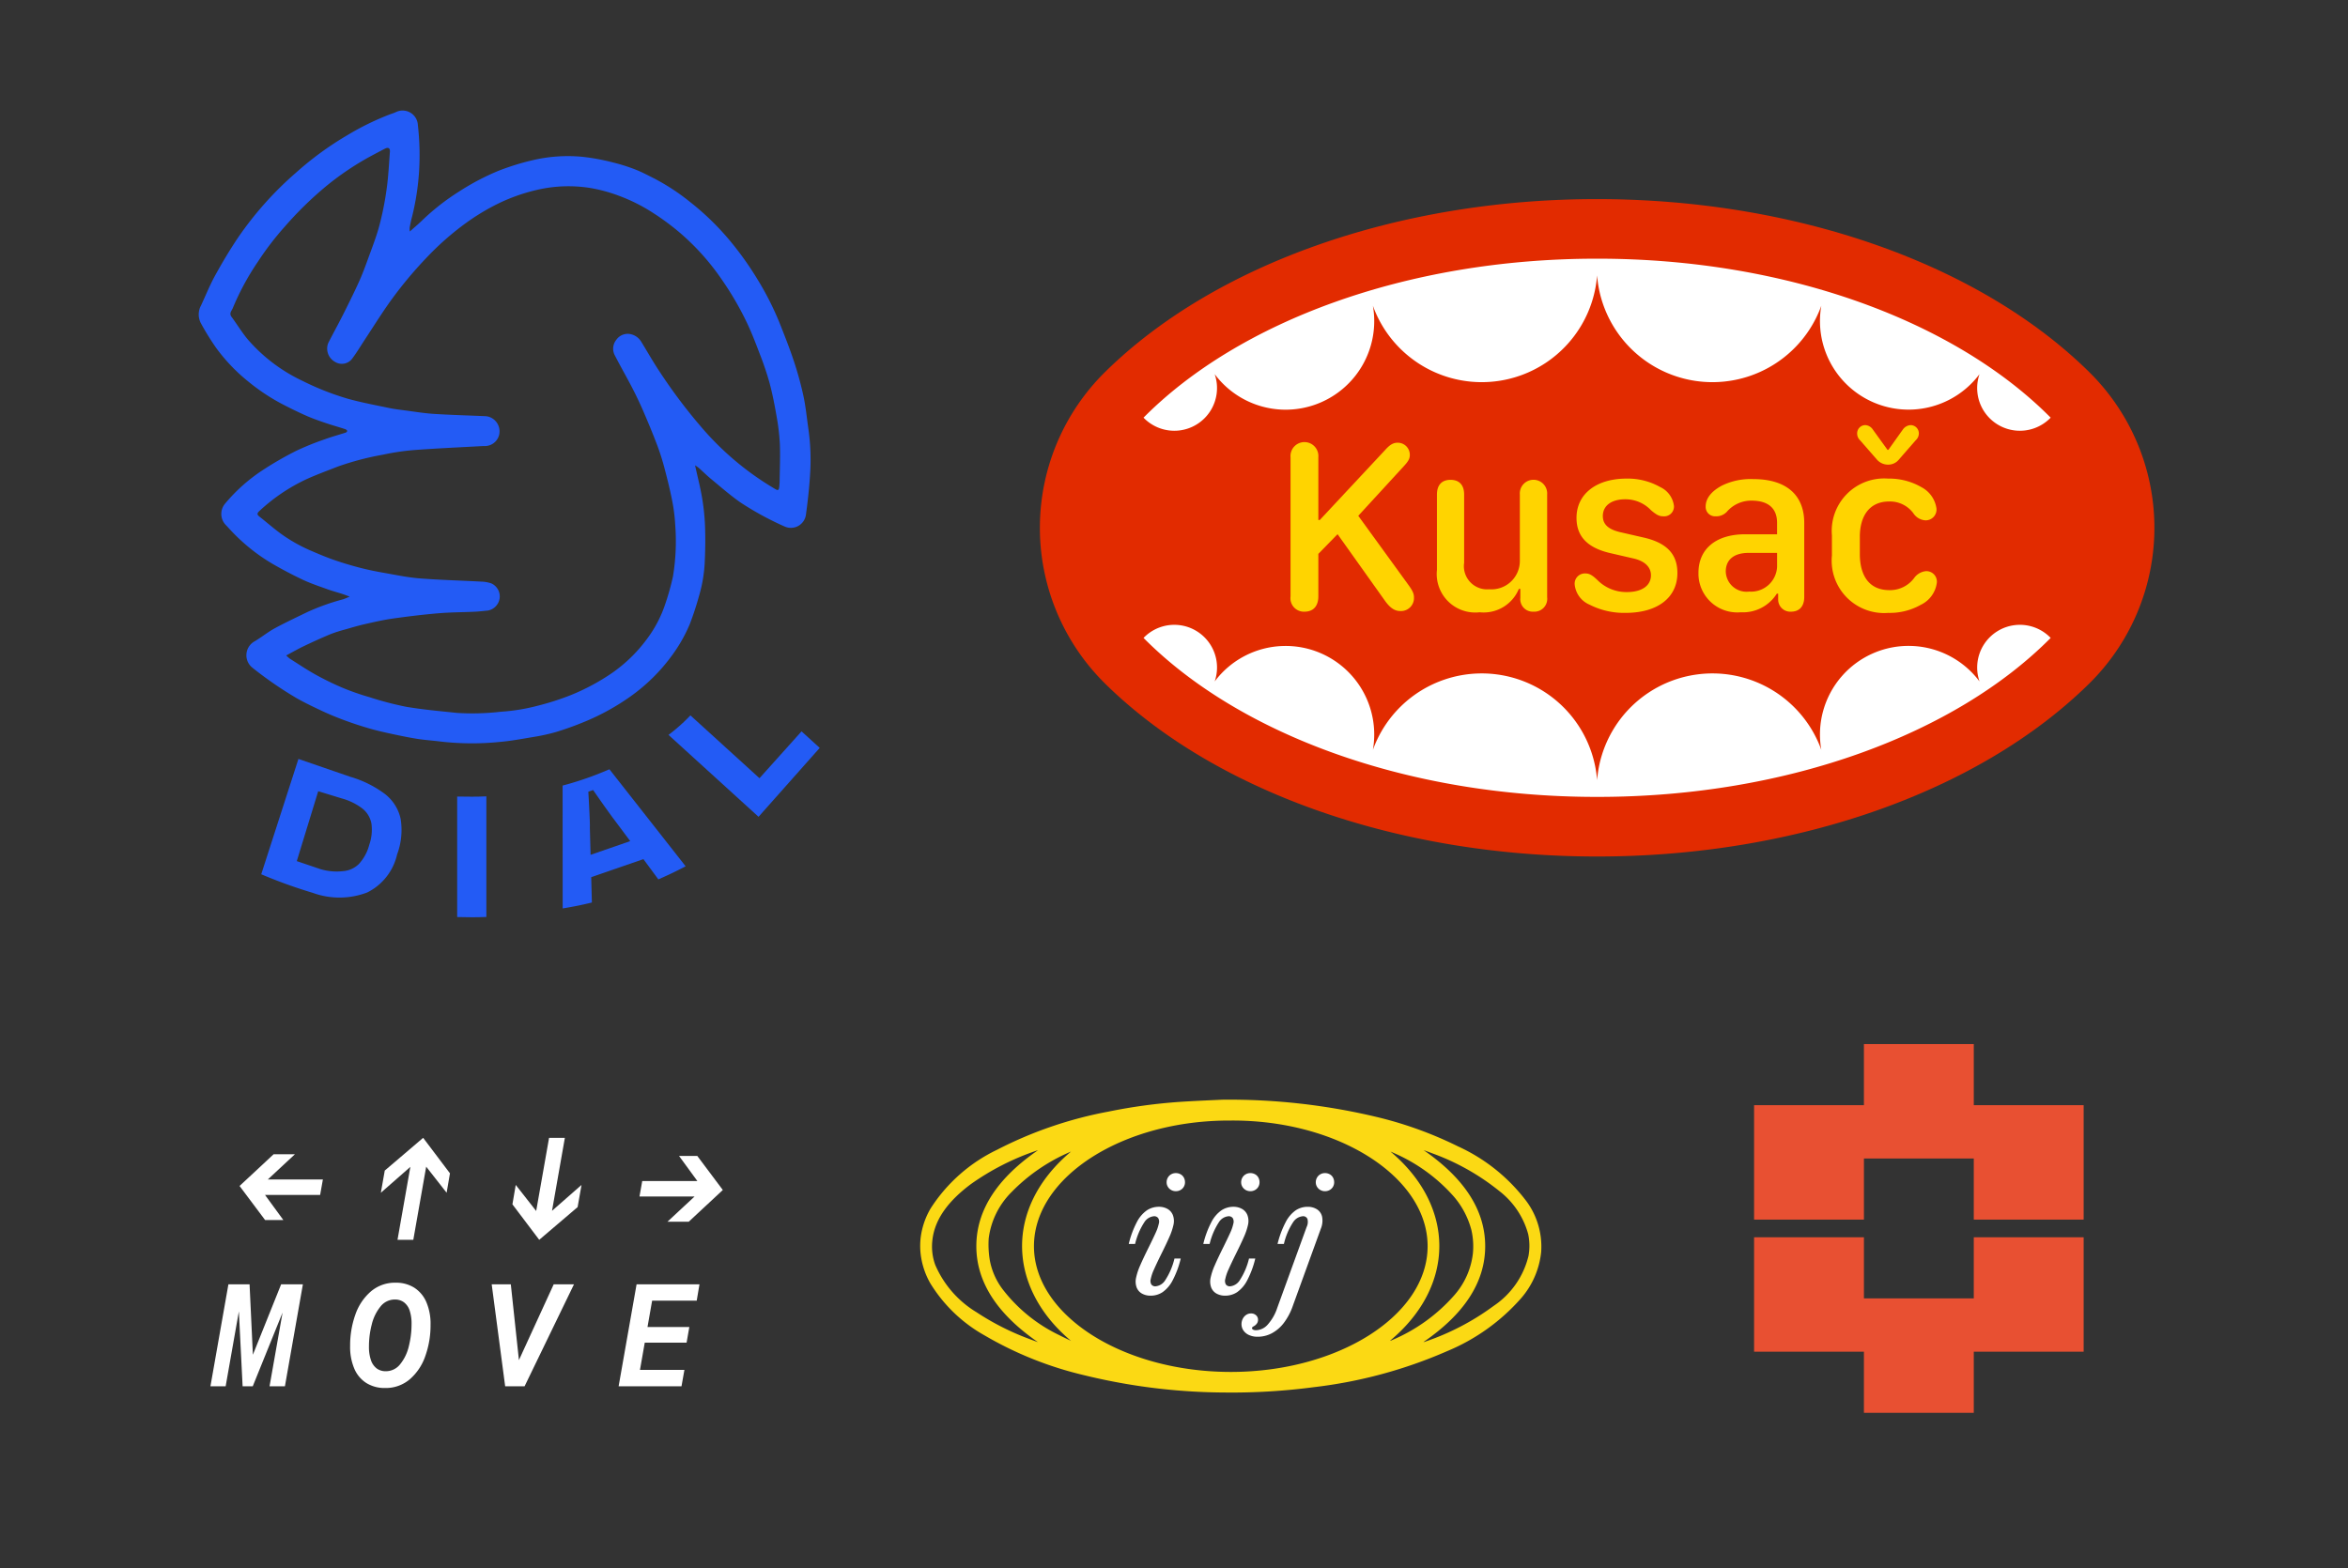 <svg id="Layer_1" data-name="Layer 1" xmlns="http://www.w3.org/2000/svg" viewBox="0 0 232 155"><rect x="0" y="0" width="232" height="155" fill="#333333" stroke="none"/><defs><style>.cls-1{fill:#235bf5;}.cls-2{fill:#fbd914;}.cls-3{fill:#fff;}.cls-4{fill:#e22b00;}.cls-5{fill:#ffd400;}.cls-6{fill:#e85032;}</style></defs><g id="Layer_2" data-name="Layer 2"><g id="Layer_1-2" data-name="Layer 1-2"><path class="cls-1" d="M38.05,78.488a10.652,10.652,0,0,0-3.443-1.713L29.488,75.011,25.812,86.409a48.891,48.891,0,0,0,5.101,1.841,7.704,7.704,0,0,0,5.376-.043,5.572,5.572,0,0,0,2.947-3.754,6.904,6.904,0,0,0,.352-3.51A4.241,4.241,0,0,0,38.05,78.488ZM36.485,83.503a4.477,4.477,0,0,1-1.005,1.87,2.473,2.473,0,0,1-1.553.724,5.567,5.567,0,0,1-2.273-.198L29.325,85.111l2.117-6.91,2.322.711a5.91,5.91,0,0,1,2.054,1.009,2.476,2.476,0,0,1,.881,1.469,4.485,4.485,0,0,1-.215,2.112Z"/><path class="cls-1" d="M45.173,90.637c1.034.017,1.758.045,2.884-.009V78.708c-1.111.054-1.771.032-2.884.02Z"/><path class="cls-1" d="M55.59,77.643,55.597,89.787c1.111-.188,1.799-.322,2.885-.585l-.066-2.505,5.158-1.784,1.477,2.003c1.067-.473,1.759-.803,2.695-1.295l-7.529-9.59A31.928,31.928,0,0,1,55.59,77.643ZM62.272,83.133l-3.919,1.356-.071-2.724c.006-.12.006-.24.001-.357-.005-.117-.008-.229-.009-.336-.044-1.061-.092-1.998-.143-2.823l.474-.164c.124.179.244.35.375.539q.355.512.74,1.056.829,1.158.921,1.269Z"/><path class="cls-1" d="M79.199,72.285l-4.156,4.631-6.824-6.211a17.253,17.253,0,0,1-2.165,1.929l8.896,8.096,6.044-6.811Z"/><path class="cls-1" d="M68.677,45.991c.249,1.133.517,2.16.692,3.202a21.875,21.875,0,0,1,.292,2.782c.044,1.143.03,2.292-.021,3.435a14.05,14.05,0,0,1-.566,3.474,29.536,29.536,0,0,1-.928,2.826,15.062,15.062,0,0,1-1.717,3.027,17.876,17.876,0,0,1-4.154,4.112,22.901,22.901,0,0,1-4.457,2.462c-.945.393-1.912.744-2.891,1.042a18.68,18.68,0,0,1-2.295.498c-1.106.189-2.215.392-3.331.486a27.184,27.184,0,0,1-5.749-.043c-.788-.101-1.585-.149-2.369-.275-.919-.148-1.83-.343-2.74-.54-.672-.145-1.342-.303-2.001-.496-.77-.225-1.535-.474-2.288-.75-.733-.269-1.46-.56-2.168-.888-.909-.422-1.818-.854-2.689-1.347a37.437,37.437,0,0,1-4.381-3.023,1.573,1.573,0,0,1,.176-2.551c.697-.397,1.321-.923,2.024-1.307,1.064-.581,2.166-1.092,3.255-1.625a22.345,22.345,0,0,1,3.55-1.266,6.65,6.65,0,0,0,.627-.262c-.289-.105-.505-.191-.727-.262-.483-.155-.975-.285-1.452-.457-.814-.294-1.641-.567-2.423-.933-1.012-.473-2.002-1-2.971-1.556a18.408,18.408,0,0,1-4.261-3.434c-.138-.147-.269-.3-.412-.441a1.572,1.572,0,0,1-.06-2.105,16.83,16.83,0,0,1,3.87-3.41,32.529,32.529,0,0,1,3.186-1.822,27.432,27.432,0,0,1,2.789-1.126c.683-.252,1.39-.44,2.083-.665.063-.021.106-.106.158-.161-.066-.059-.123-.146-.2-.171-.673-.217-1.355-.408-2.024-.637-.639-.218-1.279-.444-1.895-.718-.8-.355-1.585-.746-2.362-1.148a19.875,19.875,0,0,1-3.295-2.192,17.491,17.491,0,0,1-3.195-3.341,25.416,25.416,0,0,1-1.5-2.425,1.854,1.854,0,0,1,.009-1.774c.459-.985.863-1.999,1.385-2.949.691-1.257,1.428-2.494,2.225-3.687a33.755,33.755,0,0,1,5.767-6.48,31.391,31.391,0,0,1,5.064-3.7A26.501,26.501,0,0,1,38.632,11.264a4.528,4.528,0,0,0,.59-.231,1.51,1.51,0,0,1,2.068,1.334A26.253,26.253,0,0,1,41.4,17.068a25.213,25.213,0,0,1-.679,4.327c-.1.356-.171.721-.242,1.085a2.062,2.062,0,0,0,.014.401c.439-.393.827-.716,1.188-1.067a22.746,22.746,0,0,1,3.692-2.892,24.132,24.132,0,0,1,3.864-2.034,24.583,24.583,0,0,1,3.323-1.038,15.215,15.215,0,0,1,4.989-.352,21.207,21.207,0,0,1,3.023.56,17.18,17.18,0,0,1,2.205.697c.609.234,1.189.547,1.775.838a21.105,21.105,0,0,1,3.584,2.332,26.123,26.123,0,0,1,4.225,4.156,31.116,31.116,0,0,1,2.497,3.551A28.957,28.957,0,0,1,76.982,31.806c.507,1.274,1.015,2.551,1.447,3.852a32.968,32.968,0,0,1,.958,3.485c.234,1.095.337,2.218.5,3.329a21.633,21.633,0,0,1,.157,4.383c-.078,1.354-.233,2.705-.415,4.049a1.503,1.503,0,0,1-2.115,1.129,29.942,29.942,0,0,1-4.387-2.397c-1.01-.71-1.942-1.532-2.897-2.32-.408-.337-.783-.713-1.179-1.066A4.193,4.193,0,0,0,68.677,45.991ZM28.282,64.782a3.214,3.214,0,0,0,.355.318c.849.536,1.682,1.1,2.559,1.585a28.018,28.018,0,0,0,2.706,1.316,24.917,24.917,0,0,0,2.603.904,32.072,32.072,0,0,0,3.617.949c1.659.284,3.342.428,5.017.607a24.394,24.394,0,0,0,4.353-.116,19.076,19.076,0,0,0,3.721-.615A25.581,25.581,0,0,0,56.436,68.687a21.339,21.339,0,0,0,3.985-2.134,14.68,14.68,0,0,0,3.476-3.363A12.064,12.064,0,0,0,65.733,59.697a25.099,25.099,0,0,0,.76-2.713,21.409,21.409,0,0,0,.222-5.14,16.805,16.805,0,0,0-.301-2.365c-.205-1.048-.462-2.086-.735-3.119a23.268,23.268,0,0,0-.709-2.269c-.432-1.146-.901-2.278-1.386-3.403-.347-.804-.725-1.597-1.127-2.375-.548-1.061-1.15-2.094-1.69-3.158a1.394,1.394,0,0,1,.125-1.564,1.374,1.374,0,0,1,1.331-.581,1.629,1.629,0,0,1,1.16.804c.575.937,1.116,1.896,1.722,2.811a52.621,52.621,0,0,0,4.166,5.558,28.67,28.67,0,0,0,7.034,5.977c.556.328.675.498.713-.338.002-.042.013-.084.013-.127.014-1.261.072-2.523.026-3.782a21.257,21.257,0,0,0-.327-2.776c-.187-1.095-.4-2.19-.685-3.262a29.561,29.561,0,0,0-.958-2.852c-.412-1.085-.828-2.174-1.331-3.219a30.541,30.541,0,0,0-2.425-4.156A23.68,23.68,0,0,0,67.274,23.086,24.201,24.201,0,0,0,64.608,21.096a17.029,17.029,0,0,0-3.471-1.753,15.348,15.348,0,0,0-2.872-.773,13.68,13.68,0,0,0-5.24.205,17.961,17.961,0,0,0-3.929,1.41,21.904,21.904,0,0,0-3.237,1.989,28.039,28.039,0,0,0-3.657,3.236,40.121,40.121,0,0,0-3.945,4.803C37.496,31.318,36.78,32.454,36.043,33.576c-.423.644-.818,1.309-1.283,1.92a1.275,1.275,0,0,1-1.668.263,1.496,1.496,0,0,1-.668-1.835c.466-.924.97-1.829,1.436-2.753.541-1.075,1.077-2.152,1.576-3.246.333-.729.616-1.483.889-2.237.406-1.122.848-2.236,1.158-3.386a30.086,30.086,0,0,0,.718-3.608c.171-1.216.23-2.447.323-3.673.03-.392-.157-.5-.503-.32q-.702.365-1.399.739a28.162,28.162,0,0,0-4.314,2.893A35.231,35.231,0,0,0,28.15,22.385a29.181,29.181,0,0,0-2.661,3.471A25.568,25.568,0,0,0,23.005,30.445c-.105.266-.394.517-.127.874.562.753,1.042,1.573,1.652,2.283a16.358,16.358,0,0,0,5.328,4.027,26.815,26.815,0,0,0,4.504,1.779c1.342.376,2.72.629,4.085.917.507.107,1.025.167,1.54.234.945.124,1.889.283,2.839.345,1.672.108,3.348.152,5.022.224a2.57,2.57,0,0,1,.317.029,1.512,1.512,0,0,1,1.16,1.796q-.012.057-.029.113a1.463,1.463,0,0,1-1.513,1.017c-2.255.126-4.513.223-6.765.391a23.591,23.591,0,0,0-3.176.465,28.065,28.065,0,0,0-4.446,1.168c-1.031.405-2.073.786-3.082,1.24a17.972,17.972,0,0,0-4.688,3.163c-.21.19-.261.335-.014.531.696.551,1.367,1.135,2.078,1.664a15.696,15.696,0,0,0,3.2,1.796c.717.308,1.44.611,2.178.864.839.287,1.691.542,2.55.763.778.2,1.569.358,2.361.497,1.158.203,2.315.448,3.484.541,2.009.159,4.026.208,6.039.317a3.463,3.463,0,0,1,1.03.171A1.415,1.415,0,0,1,49.377,59.054a1.433,1.433,0,0,1-1.198,1.296c-.422.035-.843.091-1.266.11-1.197.055-2.399.053-3.592.154-1.499.127-2.994.308-4.484.518-.931.131-1.852.344-2.77.551-.649.146-1.288.338-1.928.522a13.882,13.882,0,0,0-1.48.472c-.886.368-1.76.768-2.626,1.181C29.463,64.129,28.915,64.446,28.282,64.782Z"/></g></g><g id="Layer_2-2" data-name="Layer 2"><g id="Layer_1-2-2" data-name="Layer 1-2"><path class="cls-2" d="M120.763,108.691a62.625,62.625,0,0,1,15.584,1.785,38.034,38.034,0,0,1,7.707,2.824,17.616,17.616,0,0,1,6.81,5.482,7.549,7.549,0,0,1,1.412,4.994,8.265,8.265,0,0,1-1.979,4.538,19.851,19.851,0,0,1-7.302,5.226,46.2,46.2,0,0,1-13.189,3.564,61.696,61.696,0,0,1-8.669.528,59.539,59.539,0,0,1-14.017-1.711,35.559,35.559,0,0,1-9.835-3.934,14.686,14.686,0,0,1-5.377-5.173,7.646,7.646,0,0,1-.88-2.454,7.048,7.048,0,0,1-.042-2.168,7.568,7.568,0,0,1,.964-2.75,16.021,16.021,0,0,1,6.572-5.805,39.9,39.9,0,0,1,11-3.769,53.339,53.339,0,0,1,7.015-.96C118.218,108.797,119.906,108.734,120.763,108.691Zm.858,2.061c-10.64-.068-19.452,5.561-19.458,12.409-.006,6.834,8.777,12.428,19.438,12.436,10.567.008,19.452-5.552,19.458-12.424C141.066,116.319,132.218,110.684,121.622,110.751Zm-19.064,2.934c-.031.009-.064.016-.094.026a25.109,25.109,0,0,0-6.532,3.321c-2.125,1.589-3.552,3.377-3.799,5.5a5.33,5.33,0,0,0,.272,2.474,10.135,10.135,0,0,0,4.081,4.688,25.706,25.706,0,0,0,5.226,2.647c.279.108.564.209.846.313-3.884-2.684-6.083-5.813-6.087-9.479C96.466,119.504,98.665,116.368,102.557,113.686Zm38.109-.009c3.885,2.683,6.08,5.818,6.082,9.485.002,3.67-2.196,6.808-6.102,9.48a.46.46,0,0,0,.138-.028,24.719,24.719,0,0,0,6.79-3.536,8.294,8.294,0,0,0,3.453-4.947,5.592,5.592,0,0,0-.033-2.164,8.067,8.067,0,0,0-2.857-4.254,23.017,23.017,0,0,0-6.662-3.738C141.211,113.87,140.937,113.776,140.667,113.677Zm-3.32,18.838a.788.788,0,0,0,.096-.018c.047-.019.092-.04.137-.061a16.961,16.961,0,0,0,6.114-4.417,7.555,7.555,0,0,0,1.839-4.124,7.187,7.187,0,0,0-.143-2.307,8.313,8.313,0,0,0-1.726-3.308,16.837,16.837,0,0,0-5.928-4.313c-.112-.053-.232-.101-.348-.151,6.429,5.394,6.461,13.275-.041,18.698Zm-31.523-18.699c-.061.026-.124.051-.183.079a17.967,17.967,0,0,0-5.667,3.903,7.832,7.832,0,0,0-2.281,4.596,9.406,9.406,0,0,0,.1,2.112,6.803,6.803,0,0,0,1.357,3.025,15.501,15.501,0,0,0,5.523,4.433c.375.195.768.375,1.152.562C99.57,127.29,99.187,119.398,105.824,113.816Z"/><path class="cls-3" d="M112.335,120.777a3.195,3.195,0,0,1,.99-1.155,2.124,2.124,0,0,1,1.18-.347,1.702,1.702,0,0,1,.837.202,1.216,1.216,0,0,1,.54.602,1.673,1.673,0,0,1,.066.978,6.06,6.06,0,0,1-.396,1.179q-.297.685-.841,1.774-.453.923-.697,1.476a4.31,4.31,0,0,0-.309.916.699.699,0,0,0,.058.552.475.475,0,0,0,.412.181,1.268,1.268,0,0,0,.953-.594,6.813,6.813,0,0,0,.919-2.152h.619a9.203,9.203,0,0,1-.808,2.173,3.225,3.225,0,0,1-.986,1.151,2.123,2.123,0,0,1-1.183.347,1.735,1.735,0,0,1-.837-.198,1.176,1.176,0,0,1-.536-.598,1.697,1.697,0,0,1-.062-.978,6.02,6.02,0,0,1,.4-1.208q.301-.697.829-1.761.454-.915.701-1.463a4.156,4.156,0,0,0,.314-.912.686.686,0,0,0-.062-.552.486.486,0,0,0-.416-.181,1.258,1.258,0,0,0-.949.589,6.839,6.839,0,0,0-.915,2.149h-.627A9.312,9.312,0,0,1,112.335,120.777Zm3.39-3.159a.884.884,0,0,1-.33-.317.843.843,0,0,1-.124-.449.903.903,0,0,1,.124-.466.871.871,0,0,1,.33-.325.911.911,0,0,1,.454-.116.95.95,0,0,1,.466.116.808.808,0,0,1,.326.325.956.956,0,0,1,.115.466.868.868,0,0,1-.12.449.852.852,0,0,1-.326.317.927.927,0,0,1-.462.116A.911.911,0,0,1,115.725,117.618Z"/><path class="cls-3" d="M119.7,120.777a3.195,3.195,0,0,1,.99-1.155,2.124,2.124,0,0,1,1.18-.347,1.702,1.702,0,0,1,.837.202,1.216,1.216,0,0,1,.54.602,1.673,1.673,0,0,1,.066.978,6.059,6.059,0,0,1-.396,1.179q-.297.685-.841,1.774-.453.923-.697,1.476a4.309,4.309,0,0,0-.309.916.699.699,0,0,0,.058.552.475.475,0,0,0,.412.181,1.268,1.268,0,0,0,.953-.594,6.812,6.812,0,0,0,.919-2.152h.619a9.204,9.204,0,0,1-.808,2.173,3.226,3.226,0,0,1-.986,1.151,2.123,2.123,0,0,1-1.183.347,1.735,1.735,0,0,1-.837-.198,1.176,1.176,0,0,1-.536-.598,1.697,1.697,0,0,1-.062-.978,6.021,6.021,0,0,1,.4-1.208q.301-.697.829-1.761.453-.915.701-1.463a4.157,4.157,0,0,0,.314-.912.686.686,0,0,0-.062-.552.486.486,0,0,0-.416-.181,1.258,1.258,0,0,0-.949.589,6.839,6.839,0,0,0-.915,2.149h-.627A9.313,9.313,0,0,1,119.7,120.777Zm3.39-3.159a.884.884,0,0,1-.33-.317.843.843,0,0,1-.124-.449.903.903,0,0,1,.124-.466.871.871,0,0,1,.33-.325.911.911,0,0,1,.454-.116.95.95,0,0,1,.466.116.808.808,0,0,1,.326.325.956.956,0,0,1,.115.466.868.868,0,0,1-.12.449.852.852,0,0,1-.326.317.927.927,0,0,1-.462.116A.911.911,0,0,1,123.09,117.618Z"/><path class="cls-3" d="M123.408,131.948a1.325,1.325,0,0,1-.548-.449,1.093,1.093,0,0,1-.19-.626,1.157,1.157,0,0,1,.119-.516,1.009,1.009,0,0,1,.334-.392.837.837,0,0,1,.487-.148.699.699,0,0,1,.499.181.584.584,0,0,1,.194.445.628.628,0,0,1-.078.314.883.883,0,0,1-.26.273l-.066.041a.712.712,0,0,0-.136.086.15.15,0,0,0-.054.12.17.17,0,0,0,.099.136.586.586,0,0,0,.305.062,1.592,1.592,0,0,0,1.142-.552,4.639,4.639,0,0,0,.944-1.65l2.903-7.992a1.147,1.147,0,0,0,.083-.804.453.453,0,0,0-.462-.268,1.27,1.27,0,0,0-.953.589,6.675,6.675,0,0,0-.911,2.149h-.627a9.424,9.424,0,0,1,.808-2.165,3.212,3.212,0,0,1,.986-1.158,2.116,2.116,0,0,1,1.183-.347,1.66,1.66,0,0,1,.924.252,1.161,1.161,0,0,1,.503.742,2.058,2.058,0,0,1-.124,1.159l-2.763,7.613a6.08,6.08,0,0,1-.895,1.707,3.642,3.642,0,0,1-1.192,1.027,2.981,2.981,0,0,1-1.394.342A2.009,2.009,0,0,1,123.408,131.948Zm7.056-14.33a.885.885,0,0,1-.33-.317.846.846,0,0,1-.124-.449.906.906,0,0,1,.124-.466.872.872,0,0,1,.33-.325.909.909,0,0,1,.454-.116.949.949,0,0,1,.466.116.803.803,0,0,1,.326.325.956.956,0,0,1,.115.466.868.868,0,0,1-.119.449.855.855,0,0,1-.326.317.927.927,0,0,1-.462.116A.909.909,0,0,1,130.464,117.618Z"/></g></g><path class="cls-4" d="M206.658,37.002l-.231-.232c-10.861-10.702-29.024-17.092-48.659-17.092-19.556,0-37.716,6.388-48.576,17.087a21.623,21.623,0,0,0-.287,30.511l.289.292c10.853,10.689,28.989,17.074,48.521,17.085h.128c19.55,0,37.708-6.384,48.573-17.077a21.617,21.617,0,0,0,.242-30.574Z"/><path class="cls-5" d="M136.879,59.426l-4.718-6.63-1.899,1.948v4.209c0,.945-.496,1.502-1.355,1.502a1.33,1.33,0,0,1-1.392-1.502V45.197a1.379,1.379,0,1,1,2.747,0V51.392h.145l6.449-6.909c.472-.532.81-.726,1.234-.726a1.191,1.191,0,0,1,1.21,1.172q0.0.02,0,.039c0,.362-.133.617-.629,1.149l-4.464,4.863,4.827,6.654c.556.75.677,1.028.677,1.44a1.283,1.283,0,0,1-1.244,1.32q-.061.002-.123-.002C137.823,60.393,137.375,60.102,136.879,59.426Z"/><path class="cls-5" d="M146.204,60.515a3.808,3.808,0,0,1-4.223-4.198V48.876c0-.992.532-1.451,1.343-1.451.811,0,1.343.459,1.343,1.451v6.751a2.292,2.292,0,0,0,2.48,2.614,2.804,2.804,0,0,0,3.016-2.574q.008-.105.009-.21V48.876a1.353,1.353,0,1,1,2.698,0V59.026a1.268,1.268,0,0,1-1.331,1.429,1.237,1.237,0,0,1-1.319-1.355v-.896h-.145A3.76,3.76,0,0,1,146.204,60.515Z"/><path class="cls-5" d="M156.667,56.679c.375,0,.666.17,1.161.641a4.016,4.016,0,0,0,2.928,1.198c1.464,0,2.371-.63,2.371-1.657,0-.81-.605-1.416-1.754-1.67l-2.202-.508c-2.311-.519-3.4-1.657-3.4-3.497,0-2.346,1.936-3.883,4.948-3.883a6.488,6.488,0,0,1,3.315.834,2.366,2.366,0,0,1,1.367,1.888A.97.97,0,0,1,164.337,51.03c-.375,0-.641-.122-1.198-.594a3.474,3.474,0,0,0-2.553-1.088c-1.379,0-2.214.641-2.214,1.657,0,.821.544,1.318,1.73,1.596l2.323.532c2.262.521,3.315,1.635,3.315,3.497,0,2.432-1.948,3.945-5.13,3.945a7.491,7.491,0,0,1-3.545-.81,2.425,2.425,0,0,1-1.476-2.01A1.01,1.01,0,0,1,156.667,56.679Z"/><path class="cls-5" d="M171.995,60.515a3.833,3.833,0,0,1-4.174-3.896c0-2.359,1.718-3.799,4.573-3.812h3.194v-1.136c0-1.44-.883-2.19-2.517-2.19a3.185,3.185,0,0,0-2.456,1.112,1.432,1.432,0,0,1-1.101.437.927.927,0,0,1-.98-.98c0-.739.508-1.464,1.585-2.045a6.439,6.439,0,0,1,3.121-.653c3.23,0,5.033,1.549,5.033,4.331v7.319c0,.92-.472,1.453-1.306,1.453a1.198,1.198,0,0,1-1.269-1.123q-.003-.044-.002-.088v-.568h-.133A3.952,3.952,0,0,1,171.995,60.515Zm.835-2.045a2.574,2.574,0,0,0,2.755-2.379l.004-.064v-1.38h-2.819c-1.428,0-2.251.666-2.251,1.839a2.052,2.052,0,0,0,2.311,1.984Z"/><path class="cls-5" d="M181.007,52.916a5.182,5.182,0,0,1,5.553-5.613,6.358,6.358,0,0,1,3.291.847,2.823,2.823,0,0,1,1.488,2.117,1.07,1.07,0,0,1-1.101,1.161,1.533,1.533,0,0,1-1.185-.701,2.863,2.863,0,0,0-2.396-1.161c-1.936,0-2.891,1.427-2.891,3.497v1.693c0,2.081.883,3.57,2.915,3.57a2.958,2.958,0,0,0,2.444-1.187,1.626,1.626,0,0,1,1.173-.688,1.038,1.038,0,0,1,1.077,1.136,2.825,2.825,0,0,1-1.585,2.19,6.236,6.236,0,0,1-3.218.799,5.18,5.18,0,0,1-5.565-5.673Zm2.795-9.387a.922.922,0,0,1-.302-.69.813.813,0,0,1,.802-.823l.008-0a.955.955,0,0,1,.738.435l1.452,2.01h.085l1.415-1.985a1.019,1.019,0,0,1,.774-.459.815.815,0,0,1,.823.807q0.0.008,0,.016a.904.904,0,0,1-.302.666L187.65,45.391a1.353,1.353,0,0,1-1.101.532,1.456,1.456,0,0,1-1.113-.519Z"/><path class="cls-3" d="M157.843,25.567l-.037 0-.037-0c-18.873,0-35.432,6.275-44.78,15.713a4.22,4.22,0,0,0,7.031-4.301,8.753,8.753,0,0,0,15.631-6.762,11.433,11.433,0,0,0,22.154-2.997,11.433,11.433,0,0,0,22.154,2.997,8.755,8.755,0,0,0,15.631,6.762,4.22,4.22,0,0,0,7.031,4.301C193.275,31.842,176.716,25.567,157.843,25.567Z"/><path class="cls-3" d="M157.768,78.763l.037-0.0.037 0c18.873,0,35.432-6.275,44.78-15.713a4.22,4.22,0,0,0-7.031,4.301,8.753,8.753,0,0,0-15.631,6.762,11.433,11.433,0,0,0-22.154,2.997,11.433,11.433,0,0,0-22.154-2.997,8.755,8.755,0,0,0-15.631-6.762,4.22,4.22,0,0,0-7.031-4.301C122.337,72.487,138.896,78.763,157.768,78.763Z"/><g id="Layer_2-3" data-name="Layer 2"><g id="Layer_1-2-3" data-name="Layer 1-2"><polygon class="cls-3" points="29.141 114.082 27.036 114.082 23.671 117.217 26.191 120.582 27.995 120.582 26.187 118.105 31.631 118.105 31.904 116.574 26.463 116.574 29.141 114.082"/><polygon class="cls-3" points="38.017 115.696 37.631 117.887 40.547 115.329 39.277 122.539 40.838 122.539 42.111 115.311 44.13 117.887 44.46 115.968 41.811 112.46 38.017 115.696"/><polygon class="cls-3" points="55.813 112.46 54.253 112.46 52.979 119.69 50.959 117.114 50.631 119.032 53.279 122.539 57.073 119.305 57.46 117.114 54.544 119.672 55.813 112.46"/><polygon class="cls-3" points="65.95 120.75 68.054 120.75 71.419 117.615 68.899 114.25 67.095 114.25 68.903 116.727 63.458 116.727 63.186 118.259 68.627 118.259 65.95 120.75"/><polygon class="cls-3" points="24.987 133.899 24.659 126.935 22.569 126.935 20.793 137.014 22.296 137.014 23.602 129.612 23.972 137.014 24.974 137.014 27.92 129.729 26.634 137.014 28.153 137.014 29.928 126.935 27.78 126.935 24.987 133.899"/><path class="cls-3" d="M40.923,127.265a3.368,3.368,0,0,0-1.832-.487,3.649,3.649,0,0,0-2.448.866,5.303,5.303,0,0,0-1.532,2.29,9.053,9.053,0,0,0-.516,3.1,5.485,5.485,0,0,0,.416,2.247,3.107,3.107,0,0,0,1.195,1.417,3.404,3.404,0,0,0,1.84.487,3.65,3.65,0,0,0,2.448-.865,5.309,5.309,0,0,0,1.532-2.298,9.067,9.067,0,0,0,.516-3.092,5.418,5.418,0,0,0-.422-2.248A3.17,3.17,0,0,0,40.923,127.265Zm-.529,5.799a4.401,4.401,0,0,1-.852,1.768,1.789,1.789,0,0,1-1.425.695,1.463,1.463,0,0,1-.902-.279,1.711,1.711,0,0,1-.565-.823,3.988,3.988,0,0,1-.194-1.331,8.622,8.622,0,0,1,.279-2.198,4.477,4.477,0,0,1,.859-1.761,1.788,1.788,0,0,1,1.425-.694,1.467,1.467,0,0,1,.902.279,1.671,1.671,0,0,1,.558.816,4.087,4.087,0,0,1,.186,1.325A8.954,8.954,0,0,1,40.394,133.063Z"/><polygon class="cls-3" points="51.274 134.429 50.472 126.935 48.583 126.935 49.914 137.014 51.833 137.014 56.715 126.935 54.711 126.935 51.274 134.429"/><polygon class="cls-3" points="61.125 137.014 67.338 137.014 67.625 135.397 63.234 135.397 63.706 132.705 67.84 132.705 68.111 131.159 63.978 131.159 64.435 128.553 68.841 128.553 69.114 126.935 62.9 126.935 61.125 137.014"/></g></g><polygon class="cls-6" points="195.025 122.288 195.025 128.328 184.17 128.328 184.17 122.288 173.316 122.288 173.316 133.597 184.17 133.597 184.17 139.637 195.025 139.637 195.025 133.597 205.88 133.597 205.88 122.288 195.025 122.288"/><polygon class="cls-6" points="184.17 114.502 195.025 114.502 195.025 120.542 205.88 120.542 205.88 109.233 195.025 109.233 195.025 103.193 184.17 103.193 184.17 109.233 173.316 109.233 173.316 120.542 184.17 120.542 184.17 114.502"/></svg>